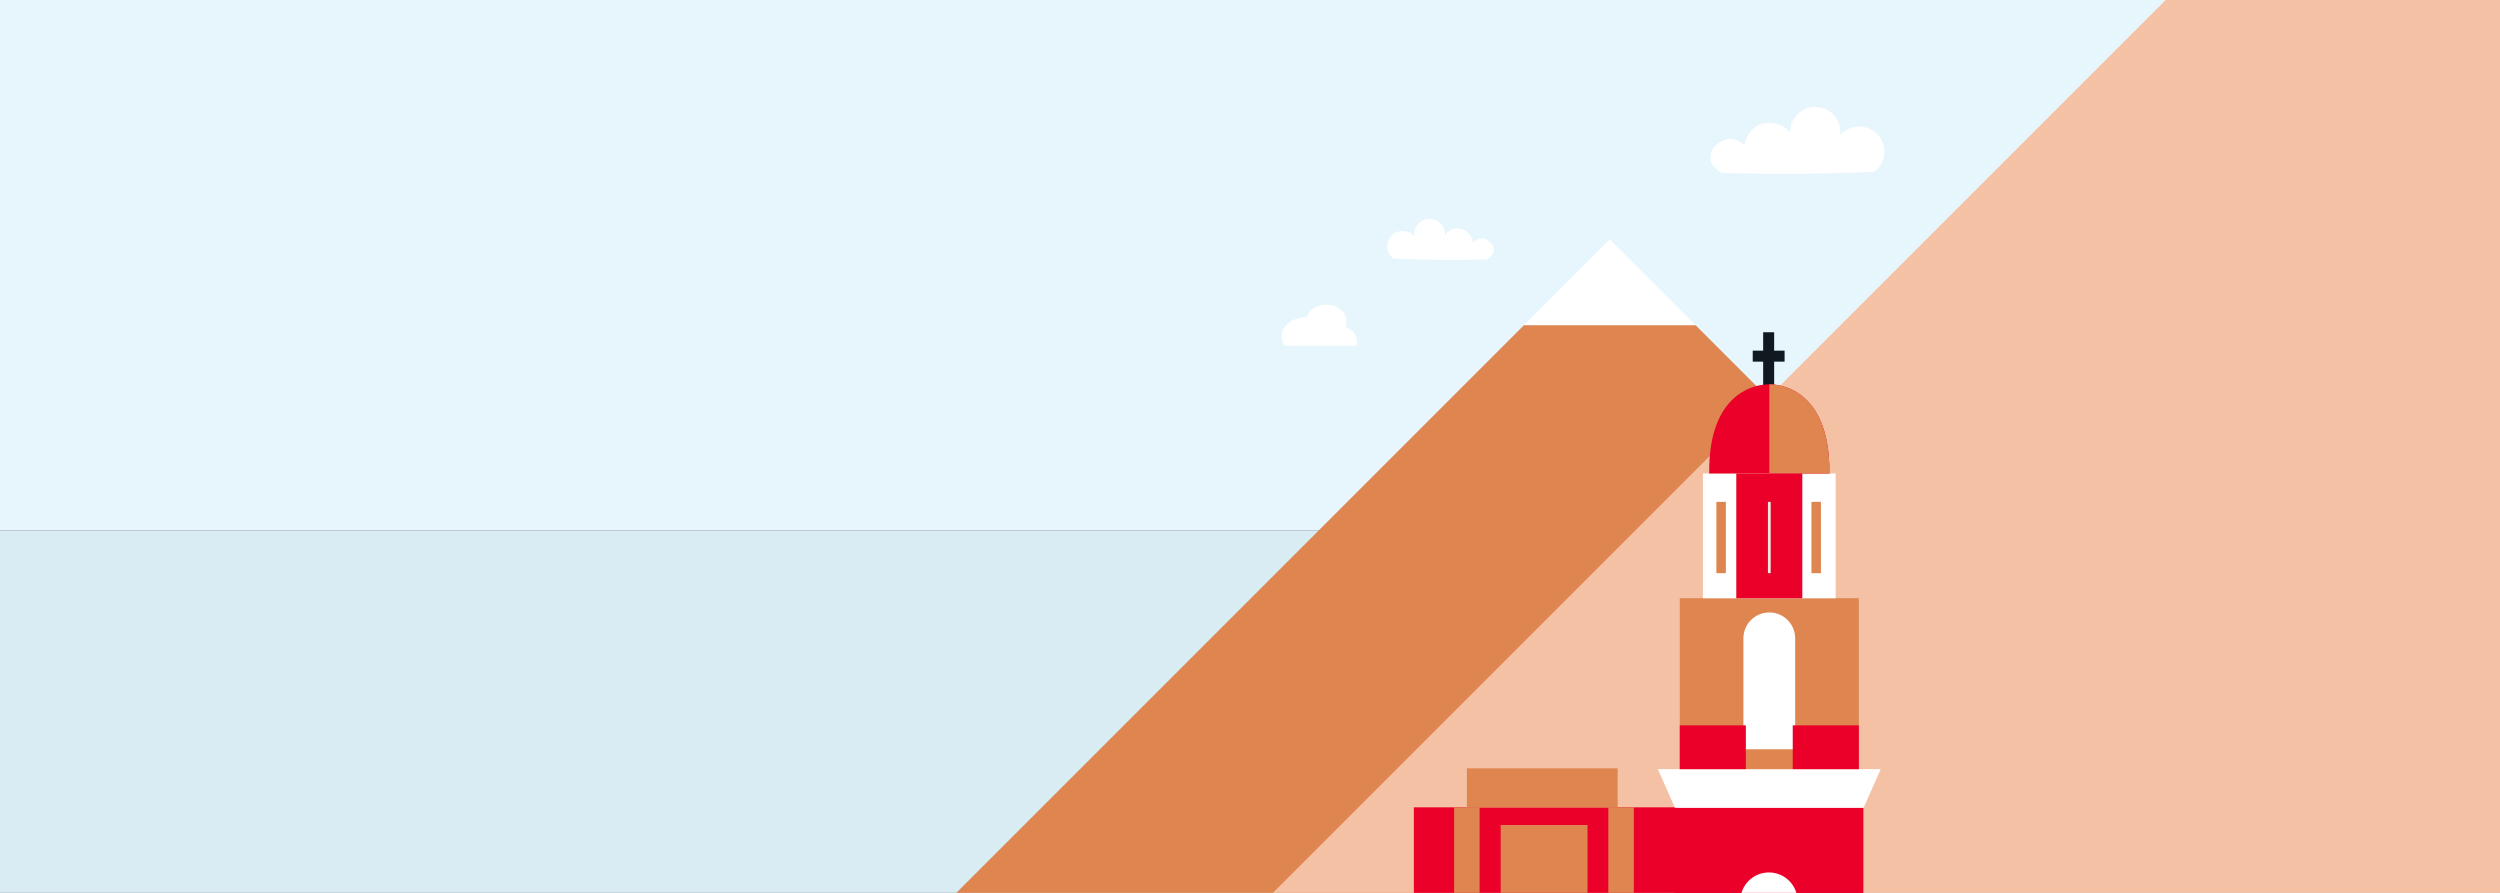 <svg viewBox="0 0 5000 1785.71" xmlns:xlink="http://www.w3.org/1999/xlink" xmlns="http://www.w3.org/2000/svg" data-name="Capa 2" id="Capa_2">
  <rect x="0" y="0" width="5000" height="1785.71" fill="#333333" stroke="none"/>
  <defs>
    <style>
      .cls-1, .cls-2 {
        fill: none;
      }

      .cls-3 {
        fill: #f4c1a4;
      }

      .cls-4 {
        fill: #ea0029;
      }

      .cls-5 {
        fill: #101820;
      }

      .cls-6 {
        fill: #e7f6fd;
      }

      .cls-7 {
        fill: #fff;
      }

      .cls-8 {
        fill: #df854f;
      }

      .cls-9 {
        clip-path: url(#clippath);
      }

      .cls-10 {
        fill: #d9ebf3;
      }

      .cls-2 {
        stroke: #f2e8de;
        stroke-miterlimit: 10;
        stroke-width: 5.49px;
      }
    </style>
    <clipPath id="clippath">
      <rect height="1785.71" width="5000" class="cls-1"></rect>
    </clipPath>
  </defs>
  <g data-name="Layer 1" id="Layer_1">
    <g class="cls-9">
      <rect height="725.16" width="5000" y="1060.55" class="cls-10"></rect>
      <rect height="1060.55" width="5000" y="0" class="cls-6"></rect>
      <polygon points="3391.04 650.31 3048.03 650.31 1719.64 1978.7 2455.99 2715.05 3955.88 1215.16 3391.04 650.31" class="cls-8"></polygon>
      <polygon points="5003 5711.41 -1379.96 5711.41 5003 -671.55 5003 5711.41" class="cls-3"></polygon>
      <g>
        <g>
          <rect height="148.53" width="21.98" y="664.51" x="3526.32" class="cls-5"></rect>
          <rect height="21.98" width="63.72" y="701.3" x="3505.45" class="cls-5"></rect>
        </g>
        <rect height="345.24" width="898.68" y="1614.6" x="2827.71" class="cls-4"></rect>
        <rect height="207.85" width="173.66" y="1650.04" x="3001.37" class="cls-8"></rect>
        <g>
          <rect height="182.76" width="50.97" y="1614.6" x="2908.24" class="cls-8"></rect>
          <rect height="182.76" width="50.97" y="1614.6" x="3216.71" class="cls-8"></rect>
        </g>
        <rect height="78.37" width="301.55" y="1536.64" x="2933.72" class="cls-8"></rect>
        <polygon points="3315.76 1538.28 3350.04 1615.83 3727.16 1615.83 3761.44 1538.28 3315.76 1538.28" class="cls-7"></polygon>
        <rect height="341.87" width="358.11" y="1196.41" x="3359.55" class="cls-8"></rect>
        <rect height="249.57" width="265.42" y="946.96" x="3405.89" class="cls-7"></rect>
        <g>
          <path d="M3538.6,768.61s-122.23-6.43-120.22,178.34h240.45c2.01-184.77-120.22-178.34-120.22-178.34Z" class="cls-4"></path>
          <path d="M3538.61,768.62s122.23-6.44,120.22,178.34h-120.22" class="cls-8"></path>
        </g>
        <rect height="249.57" width="132.05" y="946.96" x="3472.58" class="cls-4"></rect>
        <line y2="1146.35" x2="3538.6" y1="1003.74" x1="3538.6" class="cls-2"></line>
        <path d="M3538.6,1224.88c-28.59,0-51.77,23.18-51.77,51.77v221.81h103.54v-221.81c0-28.59-23.18-51.77-51.77-51.77Z" class="cls-7"></path>
        <g>
          <rect height="87.61" width="132.18" y="1450.67" x="3359.55" class="cls-4"></rect>
          <rect height="87.61" width="132.18" y="1450.67" x="3585.47" class="cls-4"></rect>
        </g>
        <g>
          <rect height="142.61" width="18.97" y="1003.74" x="3622.89" class="cls-8"></rect>
          <rect height="142.61" width="18.97" y="1003.74" x="3432.74" class="cls-8"></rect>
        </g>
        <rect height="668.6" width="377.12" y="1615.83" x="3349.27" class="cls-4"></rect>
        <circle r="57.34" cy="1802.22" cx="3537.83" class="cls-7"></circle>
      </g>
      <path d="M2712.59,691.4c.93-2.73,1.46-5.59,1.46-8.56,0-13.02-9.53-24.2-23.16-29.16,1.37-3.38,2.15-6.99,2.15-10.75,0-18.61-18.2-33.69-40.66-33.69-19,0-34.91,10.81-39.37,25.41-.43,0-.85-.05-1.29-.05-26.86,0-48.63,16.9-48.63,37.74,0,6.96,2.47,13.46,6.71,19.06h142.79Z" class="cls-7"></path>
      <path d="M3718.49,253.2c-15.31,0-28.99,6.86-38.22,17.64.29-2.18.49-4.38.49-6.64,0-27.78-22.52-50.3-50.3-50.3s-50.3,22.52-50.3,50.3c0,.79.08,1.56.12,2.35-9-12.65-23.67-20.95-40.33-21.17-.22,0-.44-.04-.66-.04-25.9,0-47.21,19.58-49.98,44.74-.4.09-.81.19-1.21.28-7.08-7.66-17.18-12.48-28.43-12.48-15.73,0-40.62,16.78-38.75,38.75,1.63,19.1,22.35,28.9,23.27,29.32,31.26.88,63.23,1.39,95.77,1.57,17.18.09,34.47.12,52,0,53.78-.36,105.95-1.73,156.41-3.93,4.29-3.24,14.06-11.57,18.37-25.78.61-2.01,2.07-7.59,2.07-14.3,0-27.78-22.52-50.3-50.3-50.3Z" class="cls-7"></path>
      <path d="M2805.28,461.94c9.37,0,17.76,4.2,23.41,10.81-.18-1.33-.3-2.69-.3-4.07,0-17.02,13.79-30.81,30.81-30.81,17.02,0,30.81,13.79,30.81,30.81,0,.49-.05.96-.07,1.44,5.51-7.75,14.5-12.83,24.7-12.97.14,0,.27-.02.4-.02,15.86,0,28.92,11.99,30.61,27.4.25.06.5.11.74.17,4.34-4.69,10.52-7.65,17.41-7.65,9.63,0,24.88,10.28,23.73,23.74-1,11.7-13.69,17.7-14.25,17.96-19.15.54-38.73.85-58.66.96-10.52.06-21.11.08-31.85,0-32.94-.22-64.89-1.06-95.8-2.41-2.63-1.99-8.61-7.09-11.25-15.79-.37-1.23-1.27-4.65-1.27-8.76,0-17.02,13.79-30.81,30.81-30.81Z" class="cls-7"></path>
      <polygon points="3048.03 650.31 3219.53 478.81 3391.04 650.31 3048.03 650.31" class="cls-7"></polygon>
    </g>
  </g>
</svg>